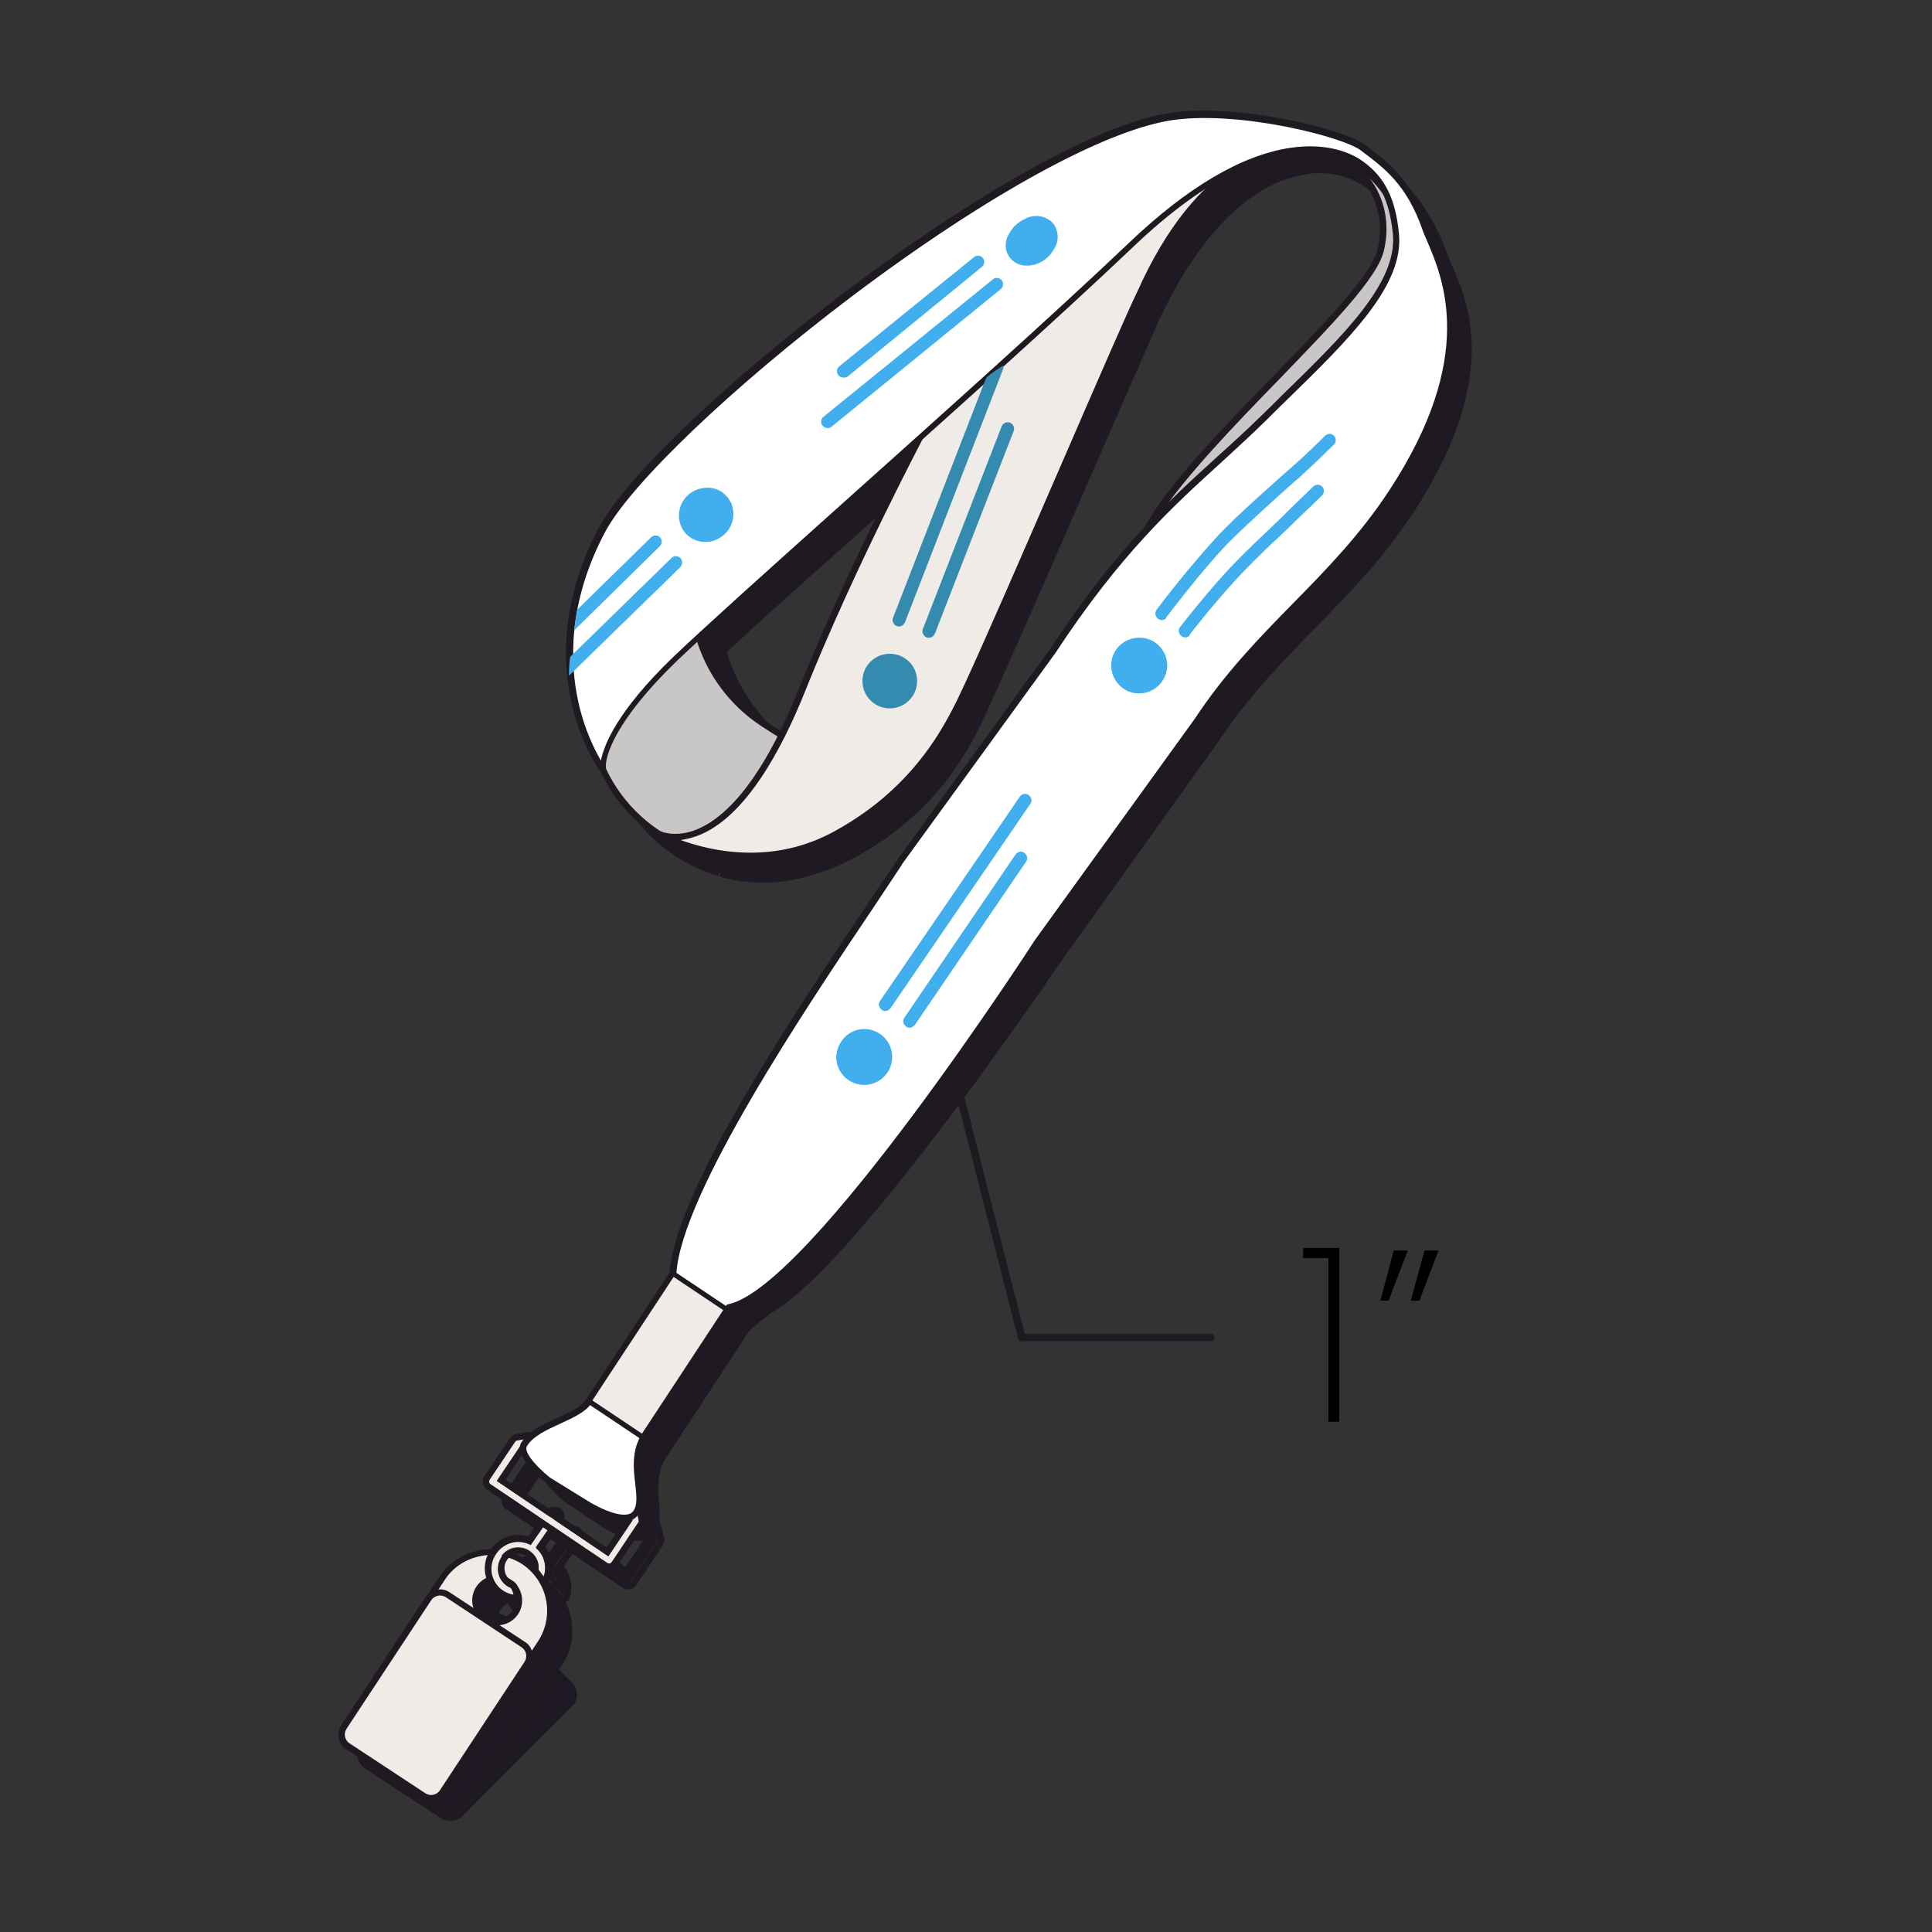<svg version="1.1" xmlns="http://www.w3.org/2000/svg" xmlns:xlink="http://www.w3.org/1999/xlink" x="0px" y="0px" viewBox="0 0 635 635" width="63.31" height="63.31" style="enable-background:new 0 0 635 635;" xml:space="preserve">
<rect x="0" y="0" width="635" height="635" fill="#333333" stroke="none"/>
<style type="text/css">
	.st0{fill:#1F1922;}
	.st1{fill:#F9F5F1;}
	.st2{fill:#1E1922;}
	.st3{fill:#1D1922;}
	.st4{fill:#EFECE8;}
	.st5{fill:#C9C7C5;}
	.st6{fill:#FFFFFF;}
	.st7{fill:#41AFED;}
	.st8{fill:#358AAF;}
	.st9{fill:none;}
</style>
<g id="Layer_2">
	<g id="Group_5905_00000106826399525583756000000004641497824664314544_" transform="translate(-12698 -3736)">
		<path id="Union_11_00000127036149415826790350000006186598476194304911_" d="M13033.8,4175.7 M13001.3,4048.4l32.4,127.2
			L13001.3,4048.4z"></path>
		<path id="Union_11_-_Outline_00000089569430011481296280000015749436527629330316_" class="st0" d="M13033.8,4176.9
			c-0.6,0-1.1-0.4-1.2-1l-32.4-127.2c0-0.1,0-0.2,0-0.3c0-0.6,0.4-1.1,0.9-1.2c0.7-0.2,1.3,0.2,1.5,0.9c0,0,0,0,0,0l32.2,126.3h61.2
			c0.7,0,1.2,0.6,1.2,1.2s-0.6,1.2-1.2,1.2H13033.8z"></path>
		<circle id="Ellipse_34_00000175300995612229362950000003429640350163893688_" class="st1" cx="13001.5" cy="4048.8" r="5"></circle>
		<path id="Ellipse_34_-_Outline_00000179610727247743030780000003892800176884785843_" class="st0" d="M13001.5,4042.5
			c3.4,0,6.2,2.8,6.2,6.2c0,3.4-2.8,6.2-6.2,6.2c-3.4,0-6.2-2.8-6.2-6.2C12995.2,4045.3,12998,4042.5,13001.5,4042.5z
			 M13001.5,4052.5c2.1,0,3.7-1.7,3.7-3.7s-1.7-3.7-3.7-3.7c-2.1,0-3.7,1.7-3.7,3.7C12997.7,4050.8,12999.4,4052.5,13001.5,4052.5z"></path>
	</g>
	<path id="Path_654667" d="M428.3,413.5v-3.3h11.9v57.1h-3.6v-53.8H428.3z M458.1,411h4.6l-6.3,16.5h-2.7L458.1,411z M468.2,411h4.6
		l-6.3,16.5h-2.8L468.2,411z"></path>
</g>
<g id="Layer_1">
	<g>
		<g>
			<g>
				<path class="st0" d="M188.8,503.8c-0.5-0.3-1.1-0.2-1.5,0.3l-6.8,9.8c-0.2-0.1-0.3-0.2-0.4-0.3c-2.2-1-4.6-1-6.8-0.2
					c-2.2,0.8-4,2.5-4.9,4.7c-1,2.2-1,4.6-0.2,6.8c1.1,2.9,3.6,5,6.7,5.5c0.3,0-0.6-2.3-1-2.5c-1.7-0.7-3-2-3.7-3.8
					c-0.6-1.7-0.6-3.5,0.1-5.2c0.7-1.6,2.1-2.9,3.7-3.6c1.7-0.6,3.5-0.6,5.2,0.1c1.6,0.7,2.9,2.1,3.6,3.7c0.4,1,0.5,2.1,0.4,3.1
					l1.7,2.2c0.7-2,0.6-4.1-0.1-6.1c-0.5-1.4-1.4-2.5-2.5-3.5l6.8-9.8C189.4,504.8,189.3,504.2,188.8,503.8z"></path>
				<path class="st2" d="M188.2,503.6c0.2,0,0.4,0.1,0.6,0.2c0.5,0.3,0.6,1,0.3,1.5l-6.8,9.8c1.1,0.9,2,2.1,2.5,3.5
					c0.8,2,0.8,4.1,0.1,6.1l-1.7-2.2c0.1-1.1,0-2.1-0.4-3.1c-0.6-1.7-1.9-3-3.6-3.7c-0.9-0.4-1.8-0.6-2.7-0.6
					c-0.8,0-1.6,0.2-2.4,0.5c-1.7,0.6-3,1.9-3.7,3.6c-0.7,1.6-0.8,3.5-0.1,5.2c0.7,1.8,2,3.1,3.7,3.8c0.4,0.2,1.3,2.5,1,2.5
					c0,0,0,0,0,0c-3-0.5-5.5-2.6-6.7-5.5c-0.8-2.2-0.8-4.6,0.2-6.8c1-2.2,2.7-3.8,4.9-4.7c1-0.4,2.1-0.6,3.2-0.6
					c1.2,0,2.4,0.3,3.6,0.8c0.2,0.1,0.3,0.2,0.4,0.3l6.8-9.8C187.5,503.8,187.8,503.6,188.2,503.6 M188.2,501.5c-1,0-2,0.5-2.6,1.4
					l-5.8,8.4c-1.1-0.3-2.2-0.5-3.3-0.5c-1.3,0-2.7,0.2-3.9,0.7c-2.7,1.1-4.9,3.1-6.1,5.8c-1.2,2.7-1.3,5.7-0.2,8.4
					c1.4,3.6,4.5,6.2,8.3,6.8c0.1,0,0.3,0,0.4,0c1,0,1.9-0.7,2.1-1.7c0.2-1.1-0.8-4.2-2.3-4.8c-1.2-0.5-2.1-1.4-2.5-2.6
					c-0.4-1.2-0.4-2.4,0.1-3.6c0.5-1.1,1.4-2,2.6-2.5c0.5-0.2,1.1-0.3,1.7-0.3c0.6,0,1.3,0.1,1.9,0.4c1.1,0.5,2,1.4,2.5,2.6
					c0.3,0.7,0.4,1.4,0.3,2.2c-0.1,0.5,0.1,1.1,0.4,1.5l1.7,2.2c0.4,0.5,1,0.8,1.7,0.8c0.1,0,0.2,0,0.3,0c0.8-0.1,1.4-0.7,1.7-1.4
					c0.8-2.4,0.8-5.1-0.1-7.5c-0.4-1.1-1-2.1-1.7-3l5.8-8.4c1-1.5,0.6-3.4-0.8-4.4C189.4,501.7,188.8,501.5,188.2,501.5L188.2,501.5
					z"></path>
			</g>
			<g>
				<path class="st0" d="M206.4,520.3c-0.2,0-0.4-0.1-0.6-0.2l-38.4-25.9c-0.5-0.3-0.6-1-0.3-1.5l8.4-12.5c0.1-0.2,0.4-0.4,0.6-0.4
					c8.7-2.1,17.7-0.5,25.2,4.3c7.6,4.8,12.7,12.3,14.6,21l0.2,0.9c0.1,0.3,0,0.6-0.2,0.8l-8.7,13c-0.2,0.2-0.4,0.4-0.7,0.4
					C206.6,520.3,206.5,520.3,206.4,520.3z M169.5,493.1l36.7,24.7l7.9-11.8l-0.1-0.5c-1.7-8.2-6.6-15.2-13.6-19.7
					c-7-4.4-15.2-5.9-23.2-4.1L169.5,493.1z"></path>
				<path class="st2" d="M183.8,479c6.2,0,12.2,1.8,17.6,5.2c7.6,4.8,12.7,12.3,14.6,21l0.2,0.9c0.1,0.3,0,0.6-0.2,0.8l-8.7,13
					c-0.2,0.2-0.4,0.4-0.7,0.4c-0.1,0-0.1,0-0.2,0c-0.2,0-0.4-0.1-0.6-0.2l-38.4-25.9c-0.5-0.3-0.6-1-0.3-1.5l8.4-12.5
					c0.1-0.2,0.4-0.4,0.6-0.4C178.7,479.3,181.3,479,183.8,479 M206.2,517.8l7.9-11.8l-0.1-0.5c-1.7-8.2-6.6-15.2-13.6-19.7
					c-5-3.2-10.7-4.8-16.5-4.8c-2.2,0-4.5,0.2-6.7,0.7l-7.6,11.3L206.2,517.8 M183.8,476.9C183.8,476.9,183.8,476.9,183.8,476.9
					c-2.7,0-5.4,0.3-8.1,0.9c-0.8,0.2-1.5,0.7-1.9,1.3l-8.4,12.5c-1,1.4-0.6,3.4,0.9,4.4l38.4,25.9c0.5,0.4,1.1,0.5,1.8,0.5
					c0.2,0,0.4,0,0.6-0.1c0.8-0.2,1.6-0.7,2-1.3l8.7-13c0.5-0.7,0.6-1.6,0.5-2.4l-0.2-0.9c-2-9.3-7.5-17.3-15.5-22.4
					C196.9,478.8,190.4,476.9,183.8,476.9L183.8,476.9z M178.3,483.7c1.8-0.3,3.7-0.5,5.5-0.5c5.4,0,10.7,1.6,15.4,4.5
					c6.5,4.1,11,10.5,12.6,18l-6.2,9.3l-33.2-22.3L178.3,483.7L178.3,483.7z"></path>
			</g>
			<g>
				<path class="st2" d="M178.3,519.6c-9-5.9-21-3.4-26.9,5.6l-15,22.8c-1.1,1.7-0.7,4.1,1.1,5.2l26.2,17.2c1.7,1.1,4.1,0.7,5.2-1.1
					l15-22.8C189.8,537.6,187.3,525.5,178.3,519.6z M169.7,539.5c-4,0-7.2-3.2-7.2-7.2c0-4,3.2-7.2,7.2-7.2s7.2,3.2,7.2,7.2
					C176.8,536.3,173.6,539.5,169.7,539.5z"></path>
				<path class="st2" d="M165.7,572.1c-0.9,0-1.8-0.3-2.6-0.8l-26.2-17.2c-1.1-0.7-1.8-1.8-2.1-3s0-2.5,0.7-3.6l15-22.8
					c3-4.6,7.6-7.7,13-8.8c5.4-1.1,10.8-0.1,15.4,2.9c9.4,6.2,12.1,18.9,5.9,28.4l-15,22.8c-0.7,1.1-1.8,1.8-3,2.1
					C166.4,572.1,166.1,572.1,165.7,572.1z M167.7,517.5c-1.3,0-2.5,0.1-3.8,0.4c-4.8,1-9,3.8-11.6,7.9l-15,22.8
					c-0.4,0.6-0.5,1.3-0.4,2c0.1,0.7,0.6,1.3,1.2,1.7l26.2,17.2c0.6,0.4,1.3,0.5,2,0.4c0.7-0.1,1.3-0.6,1.7-1.2l15-22.8
					c5.6-8.5,3.2-19.9-5.3-25.5v0C174.7,518.5,171.2,517.5,167.7,517.5z M169.7,540.5c-4.5,0-8.2-3.7-8.2-8.2c0-4.5,3.7-8.2,8.2-8.2
					s8.2,3.7,8.2,8.2C177.9,536.9,174.2,540.5,169.7,540.5z M169.7,526.2c-3.4,0-6.1,2.8-6.1,6.1c0,3.4,2.8,6.1,6.1,6.1
					c3.4,0,6.1-2.8,6.1-6.1C175.8,528.9,173,526.2,169.7,526.2z"></path>
			</g>
			<path class="st2" d="M179.5,553.2l-27.8,42.2c-1.4,2.1-4.2,2.7-6.3,1.3l-24.9-16.4c-2.1-1.4-2.7-4.2-1.3-6.3l27.8-42.2
				c1.4-2.1,4.2-2.7,6.3-1.3l24.9,16.4C180.3,548.2,180.9,551.1,179.5,553.2z"></path>
			<g>
				<path class="st2" d="M187.3,560l-35.7,35.7c-1.8,1.8-4.7,1.8-6.5,0l-21.1-21.1c-1.8-1.8-1.8-4.7,0-6.5l35.7-35.7
					c1.8-1.8,4.7-1.8,6.5,0l21.1,21.1C189.1,555.4,189.1,558.3,187.3,560z"></path>
				<path class="st3" d="M148.4,598.2c-1.4,0-2.9-0.5-4-1.6l-21.1-21.1c-2.2-2.2-2.2-5.7,0-7.9l35.7-35.7c2.2-2.2,5.7-2.2,7.9,0
					l21.1,21.1c2.2,2.2,2.2,5.7,0,7.9l-35.7,35.7C151.2,597.6,149.8,598.2,148.4,598.2z M163.1,532.3c-0.9,0-1.8,0.3-2.5,1
					L124.8,569c-1.4,1.4-1.4,3.6,0,5l21.1,21.1c1.4,1.4,3.6,1.4,5,0l35.7-35.7c0.7-0.7,1-1.5,1-2.5s-0.4-1.8-1-2.5l-21.1-21.1
					C164.9,532.6,164,532.3,163.1,532.3z"></path>
			</g>
			<path class="st0" d="M148,598.5c-1.1,0-2.1-0.3-3.1-0.9L120,581.3c-1.3-0.8-2.1-2.1-2.4-3.6c-0.3-1.5,0-3,0.8-4.2l27.8-42.2
				c0.8-1.3,2.1-2.1,3.6-2.4c1.5-0.3,3,0,4.2,0.8l24.9,16.4c1.3,0.8,2.1,2.1,2.4,3.6c0.3,1.5,0,3-0.8,4.2L152.7,596
				c-0.8,1.3-2.1,2.1-3.6,2.4C148.7,598.5,148.3,598.5,148,598.5z M150.9,530.8c-0.2,0-0.5,0-0.7,0.1c-0.9,0.2-1.7,0.7-2.2,1.5
				l-27.8,42.2c-0.5,0.8-0.7,1.7-0.5,2.6c0.2,0.9,0.7,1.7,1.5,2.2l24.9,16.4c0.8,0.5,1.7,0.7,2.6,0.5c0.9-0.2,1.7-0.7,2.2-1.5
				l27.8-42.2c0.5-0.8,0.7-1.7,0.5-2.6c-0.2-0.9-0.7-1.7-1.5-2.2l-24.9-16.4C152.2,531,151.5,530.8,150.9,530.8z"></path>
			<g>
				<path class="st0" d="M236.7,286.9c9.7,2.8,19.8,2.6,29.2-0.3c4.7-1.3,9.7-3.2,15-6.1c27.5-15.1,37.7-36.9,43.1-48.6
					c0.4-0.8,0.7-1.6,1.1-2.5c12.4-27.3,43-98.5,54.9-125.1c0.2-0.5,0.5-0.9,0.6-1.2c12.4-26,26.9-39.6,40.1-44.8
					c3.7-1.3,7.1-2,10.2-2.5c19.3-1.7,33.3,14.9,28.7,33.9c-5.8,17.7-60.2,62-76.3,90.5c-9.5,10.2-19.8,22.8-31.2,40.1l-50.7,70l0,0
					c-19.1,29.1-70.5,113.1-74.2,134.7l-27.6,42c-0.5,0.7-1.1,1.4-1.8,2.1c-5.3,4.9-16.2,9.5-18.5,12.3c-0.1,0.2-0.2,0.4-0.3,0.6
					c0,0.1,0,0.1-0.1,0.2c0,0.2-0.1,0.3-0.1,0.5c0,0,0,0.1,0,0.1c-0.1,2.6,3.2,6.6,6.7,9.6c0.2,0.2,0.5,0.4,0.6,0.5l11.8,7.9
					c3.5,2.3,12.6,7.3,15.8,2.9c4.6-3.7-0.7-13.3,2.7-22.2c0.4-0.9,0.8-1.9,1.4-2.8l27.6-42c1-0.7,4.3-4,9.2-7.1
					c28.1-17.9,92.5-113.2,92.5-113.2l52.6-72.8c19.4-29.6,44.8-45.9,63.9-75c32.7-49.8,14.7-75.1,11.3-84.6
					c-5.5-15.6-13.8-23.9-20.6-29.1c-5.6-4.6-23.2-12.1-46.1-9c-38,5.2-119,63.2-164.5,105.8c-15.2,14.2-26.4,26.8-30.8,35.1
					c-11.3,21.5-13.9,38.8-13.4,51.2c0,5.3,0.9,10.5,2.6,15.6c0.8,2.4,1.5,4.1,2,5.1c3.8,8.6,10.1,16.2,18.5,21.8
					C227,283.3,231.8,285.5,236.7,286.9 M453.6,60c3.4,2.4,6.2,5.4,8.3,9.9c-3.3-4.5-7.6-8.9-12.9-12.4
					C451.1,58.4,452.6,59.3,453.6,60z M276.2,241.3c-2.4,6-4.8,11.2-7.1,15.7c-5.9-1.3-3.8-8.2-9.1-11.6
					c-10.8-7.1-19.1-19.7-22.3-31.4c0.3-0.2-0.3,0.3,0,0c14.7-13.8,39.4-35.5,71.1-63.9C306.1,158.3,291.1,203.9,276.2,241.3z"></path>
				<path class="st2" d="M210,506.4c-4.8,0-10.9-3.8-12.5-4.8l-11.8-7.9c-0.3-0.2-0.5-0.4-0.8-0.6c-1.7-1.5-7.3-6.5-7.1-10.4l0-0.1
					c0-0.2,0.1-0.5,0.1-0.7c0-0.1,0-0.2,0.1-0.3c0.1-0.3,0.3-0.6,0.5-0.8c1.2-1.5,4.1-3.1,7.7-5.2c3.8-2.2,8.1-4.7,10.8-7.2
					c0.7-0.7,1.3-1.3,1.7-1.9l27.5-41.8c4.1-22.5,55.5-106.2,73.8-134l0,0l0.6-0.9l50.7-70c10.2-15.5,20.1-28.3,31.2-40.1
					c8.2-14.4,25.6-32.4,42.4-49.7c15.9-16.4,31-31.9,33.8-40.5c2.1-8.7,0.2-17.4-5.3-23.8c-5.4-6.3-13.5-9.4-22.3-8.7
					c-3.1,0.4-6.5,1.2-9.9,2.4c-10.3,4.1-25.5,15.1-39.5,44.2c-0.2,0.3-0.4,0.8-0.6,1.3c-5,11.3-13.5,30.7-22.5,51.3
					c-12.4,28.6-25.3,58.1-32.5,73.8c-0.4,0.9-0.8,1.7-1.1,2.5c-5.4,11.8-15.6,33.8-43.6,49.1c-5,2.7-10.1,4.8-15.2,6.2
					c-9.7,3-20.1,3.1-29.8,0.3l0.6-2c9.4,2.7,19.3,2.6,28.6-0.3c5-1.4,10-3.4,14.8-6.1c27.4-15,37.3-36.6,42.7-48.2
					c0.4-0.8,0.7-1.6,1.1-2.5c7.1-15.7,20.6-46.5,32.4-73.8c9-20.6,17.4-40,22.5-51.3c0.3-0.6,0.5-1,0.6-1.3
					c14.2-29.8,29.9-41,40.6-45.3c3.6-1.2,7.1-2.1,10.4-2.5c9.5-0.8,18.3,2.6,24.1,9.4c5.9,6.9,8,16.3,5.7,25.7
					c-3,9.1-17.5,24-34.3,41.4c-16,16.5-34.1,35.2-42.1,49.4l-0.1,0.2c-11,11.8-20.9,24.5-31.1,40l-50.5,69.7l-0.2,0.4
					c-20.3,30.9-70.5,113.4-74,134.3l0,0.2l-27.7,42.2c-0.5,0.7-1.1,1.5-2,2.3c-2.9,2.7-7.3,5.3-11.2,7.5c-3.2,1.8-6.2,3.6-7.1,4.7
					c-0.1,0.1-0.1,0.2-0.2,0.3c-0.1,0.2-0.1,0.3-0.1,0.4c-0.1,1.9,2.4,5.4,6.3,8.8c0.2,0.2,0.5,0.4,0.6,0.5l11.7,7.9
					c3.9,2.6,11.9,6.5,14.4,3.1l0.2-0.2c2-1.6,1.7-4.8,1.4-8.8c-0.3-4-0.7-8.5,1-13c0.5-1.2,0.9-2.1,1.5-3l27.7-42.2l0.1-0.1
					c0.2-0.2,0.6-0.5,1-0.9c1.5-1.4,4.4-3.9,8.2-6.3c27.6-17.6,91.5-111.9,92.2-112.9l52.6-72.8c9.8-14.9,21.2-26.6,32.3-37.9
					c10.9-11.1,22.1-22.6,31.5-37c28.8-43.8,18-68.1,12.8-79.8c-0.7-1.5-1.2-2.8-1.6-3.9c-4.3-12.1-10.9-21.5-20.3-28.6
					c-6.1-5-23.7-11.8-45.3-8.8c-38.7,5.3-121.5,65.7-163.9,105.5c-15.8,14.8-26.4,26.9-30.6,34.8c-9.4,17.9-13.9,34.9-13.3,50.6
					c0,5.2,0.9,10.3,2.5,15.3c0.8,2.5,1.5,4.2,1.9,4.9c3.9,8.7,10.2,16.1,18.1,21.4c4.3,2.8,8.9,5,13.8,6.4l-0.6,2
					c-5.1-1.5-9.9-3.7-14.4-6.7c-8.3-5.5-14.8-13.2-18.9-22.2c-0.5-1-1.2-2.7-2-5.2c-1.7-5.2-2.6-10.5-2.6-15.9
					c-0.6-16.1,3.9-33.5,13.5-51.7c4.3-8.1,15-20.3,31-35.3c23.7-22.2,55.5-47.3,85.2-67.1c43.8-29.2,67.6-37.3,79.9-39
					c12.8-1.7,23.3-0.1,29.9,1.6c8.3,2.2,14.2,5.4,17,7.6c9.7,7.3,16.5,17,21,29.5c0.4,1,0.9,2.3,1.5,3.7
					c5.3,12.1,16.4,37.1-13,81.8c-9.6,14.6-20.9,26.1-31.8,37.3c-11,11.3-22.4,22.9-32.1,37.7L348,317c-0.1,0.2-16.3,24.1-35.7,49.9
					c-26.1,34.7-45.3,56.1-57.1,63.5c-3.6,2.3-6.4,4.8-7.9,6.1c-0.4,0.4-0.8,0.7-1,0.9l-27.5,41.9c-0.5,0.7-0.9,1.6-1.3,2.6
					c-1.5,4-1.2,8.3-0.9,12.1c0.4,4.4,0.7,8.2-2,10.5C213.5,505.9,211.8,506.4,210,506.4z M269.6,258.2l-0.8-0.2
					c-3.8-0.8-4.8-3.6-5.8-6.2c-0.8-2.1-1.5-4.1-3.7-5.5c-10.2-6.7-19-19-22.6-31.5c-0.1-0.1-0.3-0.4-0.2-0.9l-0.1-0.2l0.4-0.4
					c0,0,0,0,0,0c0,0,0,0,0,0c9.7-9.1,23.7-21.6,41.4-37.3c9-8,19-16.9,29.7-26.5l2.9-2.6l-1.2,3.7c-2.8,8.7-17.7,54-32.7,91.2v0
					c-2.3,5.8-4.7,11.1-7.2,15.8L269.6,258.2z M238.9,214.3c3.4,12,11.9,23.8,21.6,30.2c2.7,1.8,3.6,4.3,4.5,6.6
					c0.8,2.2,1.5,3.9,3.5,4.7c2.3-4.5,4.5-9.5,6.7-14.9l0,0c13.4-33.4,26.8-73.3,31.4-87.4c-9.6,8.6-18.6,16.6-26.8,23.9
					C262.4,192.9,248.6,205.2,238.9,214.3z M467.2,79l-6.1-8.4c-3.6-5-7.9-9-12.6-12.1l1-1.9c2.3,0.9,3.9,1.9,4.9,2.6l0,0
					c3.9,2.8,6.7,6.1,8.6,10.4L467.2,79z"></path>
			</g>
			<g>
				<path class="st4" d="M172.1,513.3c-9-5.9-21-3.4-26.9,5.6l-15,22.8c-1.1,1.7-0.7,4.1,1.1,5.2l26.2,17.2c1.7,1.1,4.1,0.7,5.2-1.1
					l15-22.8C183.6,531.2,181.1,519.2,172.1,513.3z M163.4,533.1c-4,0-7.2-3.2-7.2-7.2c0-4,3.2-7.2,7.2-7.2s7.2,3.2,7.2,7.2
					C170.6,529.9,167.4,533.1,163.4,533.1z"></path>
				<path class="st0" d="M159.5,565.8c-0.9,0-1.8-0.3-2.6-0.8l-26.2-17.2c-1.1-0.7-1.8-1.8-2.1-3s0-2.5,0.7-3.6l15-22.8
					c3-4.6,7.6-7.7,13-8.8c5.4-1.1,10.8-0.1,15.4,2.9l0,0c9.4,6.2,12.1,18.9,5.9,28.4l-15,22.8C162.6,565,161.1,565.8,159.5,565.8z
					 M161.5,511.1c-1.3,0-2.5,0.1-3.8,0.4c-4.8,1-9,3.8-11.6,7.9l-15,22.8c-0.4,0.6-0.5,1.3-0.4,2c0.1,0.7,0.6,1.3,1.2,1.7
					l26.2,17.2c1.2,0.8,2.9,0.5,3.7-0.8l15-22.8c5.6-8.5,3.2-19.9-5.3-25.5v0C168.5,512.1,165,511.1,161.5,511.1z M163.4,534.2
					c-4.5,0-8.2-3.7-8.2-8.2c0-4.5,3.7-8.2,8.2-8.2s8.2,3.7,8.2,8.2C171.7,530.5,168,534.2,163.4,534.2z M163.4,519.8
					c-3.4,0-6.1,2.8-6.1,6.1c0,3.4,2.8,6.1,6.1,6.1c3.4,0,6.1-2.8,6.1-6.1C169.6,522.6,166.8,519.8,163.4,519.8z"></path>
			</g>
			<g>
				<path class="st4" d="M182.6,497.5c-0.5-0.3-1.1-0.2-1.5,0.3l-6.8,9.8c-0.2-0.1-0.3-0.2-0.4-0.3c-2.2-1-4.6-1-6.8-0.2
					c-2.2,0.8-4,2.5-4.9,4.7s-1,4.6-0.2,6.8c1.1,2.9,3.6,5,6.7,5.5c0.3,0-0.6-2.3-1-2.5c-1.7-0.7-3-2-3.7-3.8
					c-0.6-1.7-0.6-3.5,0.1-5.2c0.7-1.6,2.1-2.9,3.7-3.6c1.7-0.6,3.5-0.6,5.2,0.1c1.6,0.7,2.9,2.1,3.6,3.7c0.4,1,0.5,2.1,0.4,3.1
					l1.7,2.2c0.7-2,0.6-4.1-0.1-6.1c-0.5-1.4-1.4-2.5-2.5-3.5l6.8-9.8C183.2,498.5,183,497.8,182.6,497.5z"></path>
				<path class="st0" d="M182,497.3c0.2,0,0.4,0.1,0.6,0.2c0.5,0.3,0.6,1,0.3,1.5l-6.8,9.8c1.1,0.9,2,2.1,2.5,3.5
					c0.8,2,0.8,4.1,0.1,6.1l-1.7-2.2c0.1-1.1,0-2.1-0.4-3.1c-0.6-1.7-1.9-3-3.6-3.7c-0.9-0.4-1.8-0.6-2.7-0.6
					c-0.8,0-1.6,0.2-2.4,0.5c-1.7,0.6-3,1.9-3.7,3.6c-0.7,1.6-0.8,3.5-0.1,5.2c0.7,1.8,2,3.1,3.7,3.8c0.4,0.2,1.3,2.5,1,2.5
					c0,0,0,0,0,0c-3-0.5-5.5-2.6-6.7-5.5c-0.8-2.2-0.8-4.6,0.2-6.8s2.7-3.8,4.9-4.7c1-0.4,2.1-0.6,3.2-0.6c1.2,0,2.4,0.3,3.6,0.8
					c0.2,0.1,0.3,0.2,0.4,0.3l6.8-9.8C181.3,497.5,181.6,497.3,182,497.3 M182,495.2c-1,0-2,0.5-2.6,1.4l-5.8,8.4
					c-1.1-0.3-2.2-0.5-3.3-0.5c-1.3,0-2.7,0.2-3.9,0.7c-2.7,1.1-4.9,3.1-6.1,5.8c-1.2,2.7-1.3,5.7-0.2,8.4c1.4,3.6,4.5,6.2,8.3,6.8
					c0.1,0,0.3,0,0.4,0c1,0,1.9-0.7,2.1-1.7c0.2-1.1-0.8-4.2-2.3-4.8c-1.2-0.5-2.1-1.4-2.5-2.6c-0.4-1.2-0.4-2.4,0.1-3.6
					c0.5-1.1,1.4-2,2.6-2.5c0.5-0.2,1.1-0.3,1.7-0.3c0.6,0,1.3,0.1,1.9,0.4c1.1,0.5,2,1.4,2.5,2.6c0.3,0.7,0.4,1.4,0.3,2.2
					c-0.1,0.5,0.1,1.1,0.4,1.5l1.7,2.2c0.4,0.5,1,0.8,1.7,0.8c0.1,0,0.2,0,0.3,0c0.8-0.1,1.4-0.7,1.7-1.4c0.8-2.4,0.8-5.1-0.1-7.5
					c-0.4-1.1-1-2.1-1.7-3l5.8-8.4c0.5-0.7,0.7-1.5,0.5-2.4c-0.2-0.8-0.6-1.5-1.3-2C183.2,495.4,182.6,495.2,182,495.2L182,495.2z"></path>
			</g>
			<g>
				<path class="st4" d="M200.2,514c-0.2,0-0.4-0.1-0.6-0.2l-38.4-25.9c-0.5-0.3-0.6-1-0.3-1.5l8.4-12.5c0.1-0.2,0.4-0.4,0.6-0.4
					c8.7-2.1,17.7-0.5,25.2,4.3c7.6,4.8,12.7,12.3,14.6,21l0.2,0.9c0.1,0.3,0,0.6-0.2,0.8l-8.7,13c-0.2,0.2-0.4,0.4-0.7,0.4
					C200.4,514,200.3,514,200.2,514z M163.3,486.8l36.7,24.7l7.9-11.8l-0.1-0.5c-1.7-8.2-6.6-15.2-13.6-19.7
					c-7-4.4-15.2-5.9-23.2-4.1L163.3,486.8z"></path>
				<path class="st0" d="M177.6,472.6c6.2,0,12.2,1.8,17.6,5.2c7.6,4.8,12.7,12.3,14.6,21l0.2,0.9c0.1,0.3,0,0.6-0.2,0.8l-8.7,13
					c-0.2,0.2-0.4,0.4-0.7,0.4c-0.1,0-0.1,0-0.2,0c-0.2,0-0.4-0.1-0.6-0.2l-38.4-25.9c-0.5-0.3-0.6-1-0.3-1.5l8.4-12.5
					c0.1-0.2,0.4-0.4,0.6-0.4C172.5,472.9,175,472.6,177.6,472.6 M199.9,511.5l7.9-11.8l-0.1-0.5c-1.7-8.2-6.6-15.2-13.6-19.7
					c-5-3.2-10.7-4.8-16.5-4.8c-2.2,0-4.5,0.2-6.7,0.7l-7.6,11.3L199.9,511.5 M177.6,470.5L177.6,470.5c-2.7,0-5.4,0.3-8.1,0.9
					c-0.8,0.2-1.5,0.7-1.9,1.3l-8.4,12.5c-1,1.4-0.6,3.4,0.9,4.4l38.4,25.9c0.5,0.4,1.1,0.5,1.8,0.5c0.2,0,0.4,0,0.6-0.1
					c0.8-0.2,1.6-0.7,2-1.3l8.7-13c0.5-0.7,0.6-1.6,0.5-2.4l-0.2-0.9c-2-9.3-7.5-17.3-15.5-22.4
					C190.7,472.4,184.2,470.5,177.6,470.5L177.6,470.5z M172.1,477.3c1.8-0.3,3.7-0.5,5.5-0.5c5.4,0,10.7,1.6,15.4,4.5
					c6.5,4.1,11,10.5,12.6,18l-6.2,9.3l-33.2-22.3L172.1,477.3L172.1,477.3z"></path>
			</g>
			<path id="Path_212264_00000075131297687668224390000009411696351046701244_" class="st5" d="M460.4,106.5
				c0.4,7.4-83.3,67.2-83.3,67.2c16.3-29,72-73.2,76.3-90.3c8.6-34.4-43.5-60.9-78.9,13.1c-4.6,8.7-43,99.2-56.7,128.9
				c-5.4,11.7-15.6,33.5-43.1,48.6c-29.6,16.2-51.6,3.5-51.6,3.5s23,16.6,46.8-42.7c16.5-41.3,33.1-92.5,33.1-92.5s53-83,100.3-96
				c44.5-12.2,62.1,30,61.3,39.6C463.5,99.3,460.4,106.5,460.4,106.5z"></path>
			<path id="Path_212259_00000000923081532192437760000002369324705348112544_" class="st0" d="M233.3,281.8c-1-0.4-2.1-0.9-3.1-1.4
				C231.2,281,232.2,281.5,233.3,281.8"></path>
			<path id="Path_212261_00000165926336646729834760000003033588737794780065_" class="st5" d="M250.9,237.9
				c-21.8-14.4-29.4-42.8-17.6-66.1c-8.6,3.9-25.8,22.5-31.4,31c-15.7,23.6-9.2,55.5,14.5,71.2c23.6,15.7,55.5,9.2,71.2-14.5
				c0.1-0.1,0.1-0.2,0.2-0.3c1.1-1.6,6.5-10.2,7.4-11.8C279.1,254.6,265.5,247.5,250.9,237.9"></path>
			<path class="st0" d="M244.6,283.6c-9.9,0-20-2.8-28.8-8.7c-11.7-7.7-19.6-19.5-22.4-33.3c-2.8-13.7-0.1-27.7,7.7-39.4
				c5.5-8.3,22.7-27.3,31.9-31.4l2.7-1.2l-1.3,2.6c-11.6,22.9-4.2,50.7,17.2,64.8h0c13.7,9,27.3,16.5,43.2,9.4l2.7-1.2l-1.3,2.6
				c-0.9,1.8-6.4,10.4-7.5,12l-0.2,0.3C278.3,275.3,261.6,283.6,244.6,283.6z M230.9,174.3c-8.7,5.7-22.9,21.1-28.2,29.1
				c-15.3,23.1-9,54.4,14.2,69.7c23.1,15.3,54.4,9,69.7-14.2l0.2-0.3c0.9-1.4,3.9-6.1,5.8-9.2c-15.6,5.5-28.9-1.9-42.3-10.7
				C228.9,224.7,220.9,197.5,230.9,174.3z"></path>
			<path id="Path_212263_00000069371150474959068130000005920619948617334691_" class="st4" d="M407.5,54.3
				c-9.3,4.3-20.8,18-29.1,34c-4.6,8.7-46.8,107.6-60.5,137.2c-5.4,11.7-15.6,33.5-43.1,48.6c-29.6,16.2-58.4-0.1-58.4-0.1
				s23.3,12.5,47.1-46.8c16.5-41.3,39.6-84.8,39.6-84.8l69.2-78L407.5,54.3z"></path>
			<path class="st0" d="M246.7,282.3c-17.6,0-30.7-7.3-30.9-7.4l1-1.8c0,0,4.6,2.3,11.5-0.2c8.4-3.1,21.1-13.6,34.1-46.1
				c16.4-40.9,39.4-84.4,39.6-84.9c2.2-3.5,53.8-83.5,101-96.5c21.7-6,36.3,1.2,44.7,8.2c12.9,10.7,18.4,26.6,17.9,32.5
				c-1.1,12.2-3.7,19.4-4.2,20.7c0,1.6-1.9,6.6-41.9,37c-20.6,15.7-41.6,30.7-41.8,30.8l-3.8,2.7l2.3-4.1
				c8.1-14.5,25.6-32.4,42.5-49.8c16.4-16.9,31.9-32.9,34-41.2c3.3-13.4-3.5-26.4-16.3-30.8c-16.2-5.6-41.9,3-60.9,45.7
				c-2.3,4.3-13.1,29.4-24.6,55.8c-11.8,27.2-25.2,58.1-32.1,73c-5.4,11.8-15.6,33.8-43.6,49.1C265.3,280.5,255.5,282.3,246.7,282.3
				z M223.7,276.1c10.2,3.7,30.3,8.3,50.6-2.9c27.4-15,37.3-36.6,42.7-48.2c6.9-14.9,20.3-45.8,32.1-73c12-27.7,22.4-51.6,24.6-55.9
				c19.5-43.9,46.4-52.7,63.5-46.8c0.3,0.1,0.7,0.2,1,0.4c-10-5-21.7-5.8-34.5-2.3c-24.2,6.7-50,32.3-67.4,52.5
				c-18.9,22.1-32.2,42.8-32.3,43c-0.2,0.4-23.2,43.8-39.5,84.6c-7.4,18.4-19.5,41.5-35.5,47.3C227,275.5,225.2,275.9,223.7,276.1z
				 M450.1,58.5c5,6.5,6.9,15.2,4.7,24.1c-2.2,8.9-17.2,24.3-34.5,42.2c-14.4,14.8-30.5,31.5-39.5,45c38.9-28,78.6-58.8,78.6-63.3
				v-0.2l0.1-0.2c0-0.1,3-7.3,4.1-20.3C464,81.1,459.7,68.4,450.1,58.5z"></path>
			<path id="Path_212266_00000178899669264988515600000011900145109487717779_" class="st6" d="M191.4,494.3
				c3.5,2.3,13.8,6.1,17.6,3c5.1-4.1-3.7-15.4,2.3-25l27.6-42c28.2-6.7,102.3-120.9,102.3-120.9l52.6-72.8
				c19.4-29.6,44.8-45.9,63.9-75c32.7-49.8,14.3-77.2,10.9-86.8c-5.5-15.6-13.6-21.1-20.4-26.2c-5.6-4.6-39.5-13.6-62.3-10.4
				c-50.6,6.9-170.4,102.9-187.9,136.1c-24.1,45.7,0.4,78.8,0.4,78.8s-2.3-11.5,23.5-36.4c22.1-21.3,106.2-94.5,150.2-136.3
				c44.6-42.5,69.6-30.9,75.5-26.7s10.2,10.3,11.5,23.1c1.8,18.2-19.9,37.3-43.5,60.6c-20.7,20.3-41.5,34.2-69.4,76.6l-50.7,70l0,0
				c-19.1,29.1-72.2,103.8-74.2,134.7l-27.6,42c-3.8,5.8-17.3,7.5-21.3,14.1c-2,3.3,5.8,10.2,7.8,11.8L191.4,494.3z"></path>
			<path class="st0" d="M205.1,500c-5.4,0-12.6-4.6-13.7-5.3l-12-7.4c-3.2-2.6-10.4-9.2-8.1-13.1c2.3-3.9,7.2-6.1,11.9-8.2
				c4-1.8,7.8-3.5,9.4-6l27.5-41.8c2-27.2,41.6-86.1,65.2-121.3c3.3-4.9,6.2-9.2,8.6-12.8l0,0l0.6-0.9l50.7-70
				c21.4-32.6,38.5-48.2,55-63.2c5-4.5,9.7-8.8,14.5-13.5c2.3-2.2,4.5-4.4,6.7-6.6c20.4-19.9,38-37.1,36.4-53.1
				c-1.4-13.7-6.4-19-11.1-22.3c-4.4-3.1-28.7-16.7-74.1,26.5c-24.7,23.5-61.6,56.5-94.1,85.5c-24.9,22.3-46.4,41.5-56.1,50.8
				c-19.9,19.2-23.9,31.5-23.2,35.4l0.7,4.3l-2.6-3.5c-0.3-0.3-6.3-8.6-9.5-22.6c-2.9-12.9-3.7-33.3,8.9-57.2
				c18.3-34.7,138.7-129.9,188.6-136.7c22.3-3,56.9,5.5,63.2,10.6l0.9,0.6c6.8,5.1,14.5,10.9,19.8,26.1c0.3,1,0.9,2.2,1.5,3.6
				c5.1,11.7,17,39.2-12.5,84.1c-9.6,14.6-20.9,26.1-31.8,37.3c-11,11.3-22.4,22.9-32.1,37.7L341.9,310
				c-3,4.6-73.7,113.7-101.8,120.6l-27.4,41.7c-3.1,5-2.5,10.4-1.9,15.2c0.5,4.2,0.9,7.8-1.1,10.4C208.7,499.4,207,500,205.1,500z
				 M180.7,485.6l11.8,7.3c4.8,3.1,13.2,6.9,15.6,3.8c1.5-2,1.1-5.2,0.7-8.9c-0.6-4.9-1.3-11,2.2-16.6l27.9-42.4l0.4-0.1
				c27-5.6,100.2-118.7,100.9-119.8l52.6-72.8c9.8-14.9,21.2-26.6,32.3-37.9c10.9-11.1,22.1-22.6,31.5-37
				c28.9-44,17.7-69.7,12.4-82.1c-0.6-1.4-1.2-2.7-1.5-3.7c-5.1-14.6-12.6-20.2-19.1-25.1l-0.9-0.7c-5.5-4.5-39.5-13.2-61.6-10.2
				c-22.2,3-61.7,24.7-105.9,58c-39.4,29.8-72.8,61.7-81.2,77.6c-12.3,23.3-11.5,43.2-8.7,55.8c2,9.1,5.4,15.7,7.4,19.2
				c1-5.2,5.4-16.3,23.6-33.9c9.7-9.3,31.2-28.6,56.1-50.9c32.5-29.1,69.3-62,94-85.5c19.2-18.3,37-28.7,52.8-31.1
				c13.3-2,21.2,2.4,23.9,4.4c7.2,5.1,10.8,12.3,11.9,23.8c1.7,17-16.2,34.5-37,54.8c-2.2,2.1-4.4,4.3-6.7,6.6
				c-4.8,4.7-9.5,9-14.5,13.6c-16.4,14.9-33.4,30.4-54.7,62.8L296.5,284l-0.2,0.4c-2.5,3.8-5.6,8.4-9.1,13.7
				c-22.1,32.9-63.2,94-64.9,120.5l0,0.3l-27.8,42.2c-2,3-6,4.8-10.3,6.8c-4.4,2-9,4.1-11,7.4C172.1,476.9,175.3,481.2,180.7,485.6z"></path>
			<polygon class="st4" points="238.8,430.3 221.2,418.5 193.6,460.5 211.2,472.3"></polygon>
			<path class="st0" d="M211.4,473.5l-19-12.7l28.5-43.4l19,12.7L211.4,473.5z M194.7,460.3l16.3,10.9l26.7-40.6l-16.3-10.9
				L194.7,460.3z"></path>
			<path class="st4" d="M173.3,546.8l-27.8,42.2c-1.4,2.1-4.2,2.7-6.3,1.3L114.4,574c-2.1-1.4-2.7-4.2-1.3-6.3l27.8-42.2
				c1.4-2.1,4.2-2.7,6.3-1.3l24.9,16.4C174.1,541.9,174.7,544.7,173.3,546.8z"></path>
			<path class="st0" d="M141.7,592.2c-1.1,0-2.1-0.3-3.1-0.9l-24.9-16.4c-1.3-0.8-2.1-2.1-2.4-3.6c-0.3-1.5,0-3,0.8-4.2l27.8-42.2
				c0.8-1.3,2.1-2.1,3.6-2.4c1.5-0.3,3,0,4.2,0.8l24.9,16.4c1.3,0.8,2.1,2.1,2.4,3.6c0.3,1.5,0,3-0.8,4.2l-27.8,42.2
				C145.4,591.3,143.6,592.2,141.7,592.2z M144.6,524.4c-0.2,0-0.5,0-0.7,0.1c-0.9,0.2-1.7,0.7-2.2,1.5l-27.8,42.2
				c-0.5,0.8-0.7,1.7-0.5,2.6c0.2,0.9,0.7,1.7,1.5,2.2l24.9,16.4c0.8,0.5,1.7,0.7,2.6,0.5c0.9-0.2,1.7-0.7,2.2-1.5l27.8-42.2
				c0.5-0.8,0.7-1.7,0.5-2.6c-0.2-0.9-0.7-1.7-1.5-2.2L146.6,525C146,524.6,145.3,524.4,144.6,524.4z"></path>
		</g>
	</g>
</g>
<g id="Layer_4">
</g>
<g id="Layer_3">
	<g id="Group_5884_00000104692999757980010670000013865009135069844122_" transform="translate(48.843)">
		<path id="Path_653793_00000079458054994932815000000009300073006457700538_" class="st7" d="M243.4,347.4c0,4.5-3.6,8.1-8.1,8.1
			c-4.5,0-8.1-3.6-8.1-8.1c0-4.5,3.6-8.1,8.1-8.1l0,0C239.9,339.3,243.4,343,243.4,347.4"></path>
		<path id="Ellipse_33_00000002375677175128273620000007806846375271414662_" class="st7" d="M235.2,338.2c5,0,9.2,4.1,9.2,9.2
			c0,5-4.1,9.2-9.2,9.2c-5,0-9.2-4.1-9.2-9.2l0,0C226.2,342.4,230.2,338.2,235.2,338.2z M235.2,354.4c3.9,0,7.1-3.2,7.1-7.1
			c0-3.9-3.2-7.1-7.1-7.1s-7.1,3.2-7.1,7.1l0,0C228.3,351.4,231.5,354.4,235.2,354.4z"></path>
		<path id="Line_767_00000109723343920205425490000003878048281499977123_" class="st7" d="M242.1,332.3c-0.4,0-0.8-0.1-1.1-0.4
			c-1-0.7-1.3-2-0.6-2.9l0,0l45.9-67.1c0.7-1,2-1.3,2.9-0.6l0,0c1,0.7,1.3,2,0.6,2.9l0,0l-45.9,67.1
			C243.4,331.9,242.8,332.3,242.1,332.3z"></path>
		<path id="Line_768_00000000904891102734840370000006754187985449319603_" class="st7" d="M250.1,337.8c-0.4,0-0.8-0.1-1.1-0.4
			c-1-0.7-1.3-2-0.6-2.9l0,0l36.5-53.6c0.7-1,2-1.3,2.9-0.6l0,0c1,0.7,1.3,2,0.6,2.9l0,0l-36.5,53.6
			C251.3,337.4,250.8,337.8,250.1,337.8z"></path>
		<path id="Path_653794_00000162328615648970214950000017841480958848786825_" class="st7" d="M288.4,72.6c4.1-1.8,8.3-0.3,9.2,3.2
			c1,3.5-1.4,7.8-5.5,9.5s-8.3,0.3-9.2-3.2C281.8,78.6,284.4,74.3,288.4,72.6"></path>
		<path id="Path_653795_00000026133950229824786920000010549362860123034037_" class="st7" d="M291.8,71c1.5,0,2.9,0.4,4.2,1.3
			c1.3,0.8,2.1,2.1,2.5,3.5c0.6,2.1,0.3,4.3-1,6.2c-1.1,2-2.9,3.6-5,4.5c-1.3,0.6-2.5,0.8-3.8,0.8c-3.1,0.1-5.7-1.8-6.7-4.6
			c-0.6-2.1-0.3-4.3,1-6.2c1.1-2,2.9-3.6,5-4.5C289.3,71.2,290.5,71,291.8,71z M288.7,85.2c1.1,0,2.1-0.3,3.1-0.7
			c1.8-0.7,3.2-2.1,4.2-3.8c0.8-1.4,1.1-3.1,0.7-4.8c-0.7-2.1-2.7-3.5-4.9-3.4c-1.1,0-2.1,0.3-3.1,0.7c-1.8,0.7-3.2,2.1-4.2,3.8
			c-0.8,1.4-1.1,3.1-0.7,4.8C284.5,84,286.5,85.4,288.7,85.2z"></path>
		<path id="Line_769_00000127748231928443822770000004568347591049091254_" class="st7" d="M223.2,140.7c-0.7,0-1.3-0.3-1.7-0.8
			c-0.7-0.8-0.6-2.2,0.3-2.9l0,0l55.7-45.2c0.8-0.7,2.2-0.6,2.9,0.3l0,0c0.7,0.8,0.6,2.2-0.3,2.9l0,0l-55.7,45.3
			C224.1,140.6,223.7,140.7,223.2,140.7z"></path>
		<path id="Line_770_00000001633181095447482420000001346118603150369939_" class="st7" d="M228.4,124.1c-0.7,0-1.3-0.3-1.7-0.8
			c-0.7-0.8-0.6-2.2,0.3-2.9l0,0l44.3-35.9c0.8-0.7,2.2-0.6,2.9,0.3l0,0c0.7,0.8,0.6,2.2-0.3,2.9l0,0l-44.2,36.1
			C229.4,124,229,124.1,228.4,124.1z"></path>
		<path id="Path_653796_00000036226160848026177530000005193914357761611955_" class="st7" d="M180,162.1c3.8-2,8.5-0.4,10.5,3.4
			c0,0,0,0.1,0.1,0.1c1.8,4.1,0,8.8-3.9,10.6c-3.8,2-8.5,0.4-10.5-3.4c0,0,0-0.1-0.1-0.1C174.3,168.9,176.1,164.1,180,162.1"></path>
		<path id="Path_653797_00000167392479342279653570000017124891760496876441_" class="st7" d="M183.6,160.3c1.7,0,3.2,0.4,4.6,1.3
			s2.5,2.2,3.2,3.6c2.1,4.8-0.1,10.2-4.9,12.2c-1.1,0.6-2.4,0.7-3.6,0.7c-1.7,0-3.2-0.4-4.6-1.3c-1.4-0.8-2.5-2.2-3.2-3.6
			c-2.1-4.8,0.1-10.2,4.9-12.2C181.1,160.6,182.4,160.3,183.6,160.3L183.6,160.3z M183.1,176.3c4.1,0,7.3-3.2,7.1-7.3
			c0-1-0.1-2-0.6-2.8c-1.1-2.4-3.5-3.9-6-3.8c-4.1,0-7.3,3.2-7.1,7.3c0,1,0.1,2,0.6,2.8C178,174.9,180.4,176.3,183.1,176.3
			L183.1,176.3z"></path>
		<path id="Path_653798_00000146468334734437158490000013708174091987259042_" class="st7" d="M333.7,219.1c-0.1,4.5-3.9,8-8.4,7.7
			c-4.5-0.1-8-3.9-7.7-8.4c0.1-4.5,3.9-8,8.4-7.7C330.3,210.7,333.8,214.6,333.7,219.1"></path>
		<path id="Path_653799_00000057141412578915572110000007158206521903992240_" class="st7" d="M325.6,227.9c-0.1,0-0.3,0-0.4,0
			c-5-0.1-9-4.5-8.8-9.5c0.1-4.9,4.2-8.8,9.2-8.8c0.1,0,0.3,0,0.4,0c5,0.1,9,4.5,8.8,9.5C334.5,224,330.5,227.9,325.6,227.9z
			 M325.6,211.6c-3.9,0-7.1,3.2-7.1,7s2.9,7,6.9,7.1c0.1,0,0.1,0,0.3,0c3.9,0,7.1-3.2,7.1-7c0-3.8-2.9-7-6.9-7.1
			C325.7,211.6,325.6,211.6,325.6,211.6L325.6,211.6z"></path>
		<path id="Path_653800_00000112609278083957287240000002606252548326123152_" class="st7" d="M333,203.8c-1.1,0-2.1-1-2.1-2.1
			c0-0.4,0.1-0.8,0.4-1.3c6.4-8.5,13.3-16.8,20.4-24.6c6.7-7,15.7-14.8,22.1-20.6c0.8-0.7,1.7-1.4,2.4-2.1
			c4.2-3.6,10.5-9.9,10.5-9.9c0.8-0.8,2.1-0.8,2.9,0c0.8,0.8,0.8,2.1,0,2.9l0,0c-0.3,0.3-6.4,6.3-10.6,10.1
			c-0.7,0.7-1.5,1.4-2.4,2.1c-6.4,5.7-15.2,13.6-22,20.4c-8.7,9-20,24.1-20.1,24.2C334.3,203.5,333.7,203.8,333,203.8z"></path>
		<path id="Path_653801_00000085210842535553191100000001863631884214982578_" class="st7" d="M340.7,209.5c-1.1,0-2.1-1-2.1-2.1
			c0-0.4,0.1-1,0.4-1.3c0.1-0.1,9.8-12.7,18.2-21.3c4.2-4.3,8.1-8,11.6-11.3c2-2,3.9-3.6,5.6-5.5c3.4-3.2,8.4-8.1,8.4-8.1
			c0.8-0.8,2.1-0.8,2.9,0c0.8,0.8,0.8,2.1,0,2.9l0,0c0,0-5,4.9-8.4,8.1c-1.8,1.8-3.6,3.5-5.7,5.5c-3.5,3.2-7.4,7-11.5,11.2
			c-8.1,8.4-17.8,20.7-17.8,20.8C342,209.3,341.4,209.5,340.7,209.5z"></path>
	</g>
	<path id="Path_653803_00000134961355160759144310000006546566595125965459_" class="st8" d="M301.2,221.8c1.1,4.8-1.8,9.6-6.7,10.8
		c-4.8,1.1-9.6-1.8-10.8-6.7c-1.1-4.9,1.8-9.6,6.7-10.8l0,0C295.3,214,300.1,217,301.2,221.8"></path>
	<path id="Path_653804_00000001634800965520108040000002352196976193163704_" class="st8" d="M295.5,205.9c-0.3,0-0.6,0-0.7-0.1
		c-1.1-0.4-1.7-1.7-1.3-2.7l0,0l30.5-78.6c0.4-1.1,5.8-4.4,5.8-4.4s0.2,0.7-0.3,1.7l0,0l-32,82.6
		C297.2,205.3,296.3,205.9,295.5,205.9z"></path>
	<path id="Line_774_00000028299325522222823070000006182410881636978347_" class="st8" d="M305.3,209.6c-0.3,0-0.6,0-0.7-0.1
		c-1.1-0.4-1.7-1.7-1.3-2.7l0,0l25.9-66.6c0.4-1.1,1.7-1.7,2.7-1.3c1.1,0.4,1.7,1.7,1.3,2.7l0,0l-25.9,66.6
		C306.9,209.1,306.2,209.6,305.3,209.6z"></path>
	<g>
		<path class="st9" d="M232.5,176.5c0.8,0.8,0.8,2.1,0,2.9l-30.9,30.2c-0.3,0.8-0.4,1.8-0.7,2.7c-0.6,2.2-0.8,4.5-1.3,6.7l36.6-35.8
			c0.8-0.8,2.1-0.8,2.9,0s0.8,2.1,0,2.9l-40.1,39.2c-0.1,3.1-0.1,6.2,0,9.2c0.3,4.8,1.3,9.5,2.7,14c0.1,0.4,0.3,0.8,0.4,1.3
			c1.3-5.5,6.2-16.4,23.5-33c9.6-9.4,31.2-28.5,56.1-50.8c32.4-29.1,69.2-62,94-85.4c12-11.5,23.8-20,34.7-25.2
			c8.8-4.2,17.1-6.3,24.6-6.3c9.5,0,15.4,3.4,17.3,4.9c3.2,2.2,5.9,5.2,7.8,8.7c2.4,4.8,3.8,9.9,4.2,15.1
			c0.8,7.8-2.4,16.2-10.1,26.3c-6.9,9-16.5,18.5-26.9,28.5c-2.2,2.1-4.5,4.3-6.7,6.6c-4.8,4.8-9.5,9-14.5,13.6
			c-8.1,7.4-16.5,15-25.5,24.8c-10.8,11.9-20.6,24.6-29.2,38l0,0l-50.2,69.4l-0.4,0.6c-9.9,15.1-27.5,43.4-42.8,70.1
			c-18.7,32.7-29.5,55-31.2,64.2v0.3l-0.1,0.1l-27.5,42c-2.4,3.6-8.1,7-13.3,9.8c-3.2,1.8-6.2,3.5-7.1,4.8c-1.3,1.5,1.8,5.9,6.7,9.9
			l8.4,5.9c3.1,2.1,8,4.5,11.3,4.5c1.3,0.1,2.4-0.4,3.1-1.3c1.5-2,1.4-5.2,1.1-8.8c-0.3-2.5-0.1-5.2,0-7.7c0.3-2.9,1.3-5.9,2.8-8.4
			l0,0l27.7-42.1l0.1-0.1c4.8-3.5,12.6-12.2,23.4-25.5c8.7-10.8,19.2-24.5,31.3-41c20.7-28,39-54.4,39.2-54.7l0,0l52.4-72.7
			c9.8-15,21.3-26.6,32.3-37.9c10.9-11,22.1-22.7,31.5-36.9c13.4-20.4,21-39.3,22.4-55.9c0.6-5.7,0.3-11.3-0.8-17.1
			c-0.7-3.6-1.8-7.1-3.1-10.6c-0.1-0.3-0.3-0.7-0.3-1c-1.8-5.7-4.5-11-7.8-16.1c-2.5-3.2-5.5-6-8.7-8.3l0,0c-3.8-2.8-8-4.8-12.4-6.2
			c-7.1-2.2-14.7-3.4-22.1-3.4c-3.5,0-7.1,0.3-10.6,0.7c-7.6,1.3-15,3.5-22,6.6c-9.2,3.9-18.3,8.5-27,13.6
			c-21,12.2-41.1,25.6-60.4,40.1c-41.5,31.2-76.5,64.1-84.7,79.9c-3.4,6.2-6.2,12.7-8.4,19.4l25.6-25
			C230.4,175.7,231.7,175.7,232.5,176.5z"></path>
		<path class="st7" d="M223.6,183.4c-0.8-0.8-2.1-0.8-2.9,0l-33.3,32.5c-0.3,2.1-0.4,4.1-0.4,6.2l36.6-35.7
			C224.4,185.5,224.4,184.2,223.6,183.4z"></path>
		<path class="st7" d="M216.9,179.5c0.8-0.8,0.8-2.1,0-2.9c-0.8-0.8-2.1-0.8-2.9,0l-24.3,23.8c-0.4,2.2-0.6,4.5-1,6.8L216.9,179.5z"></path>
	</g>
</g>
</svg>
